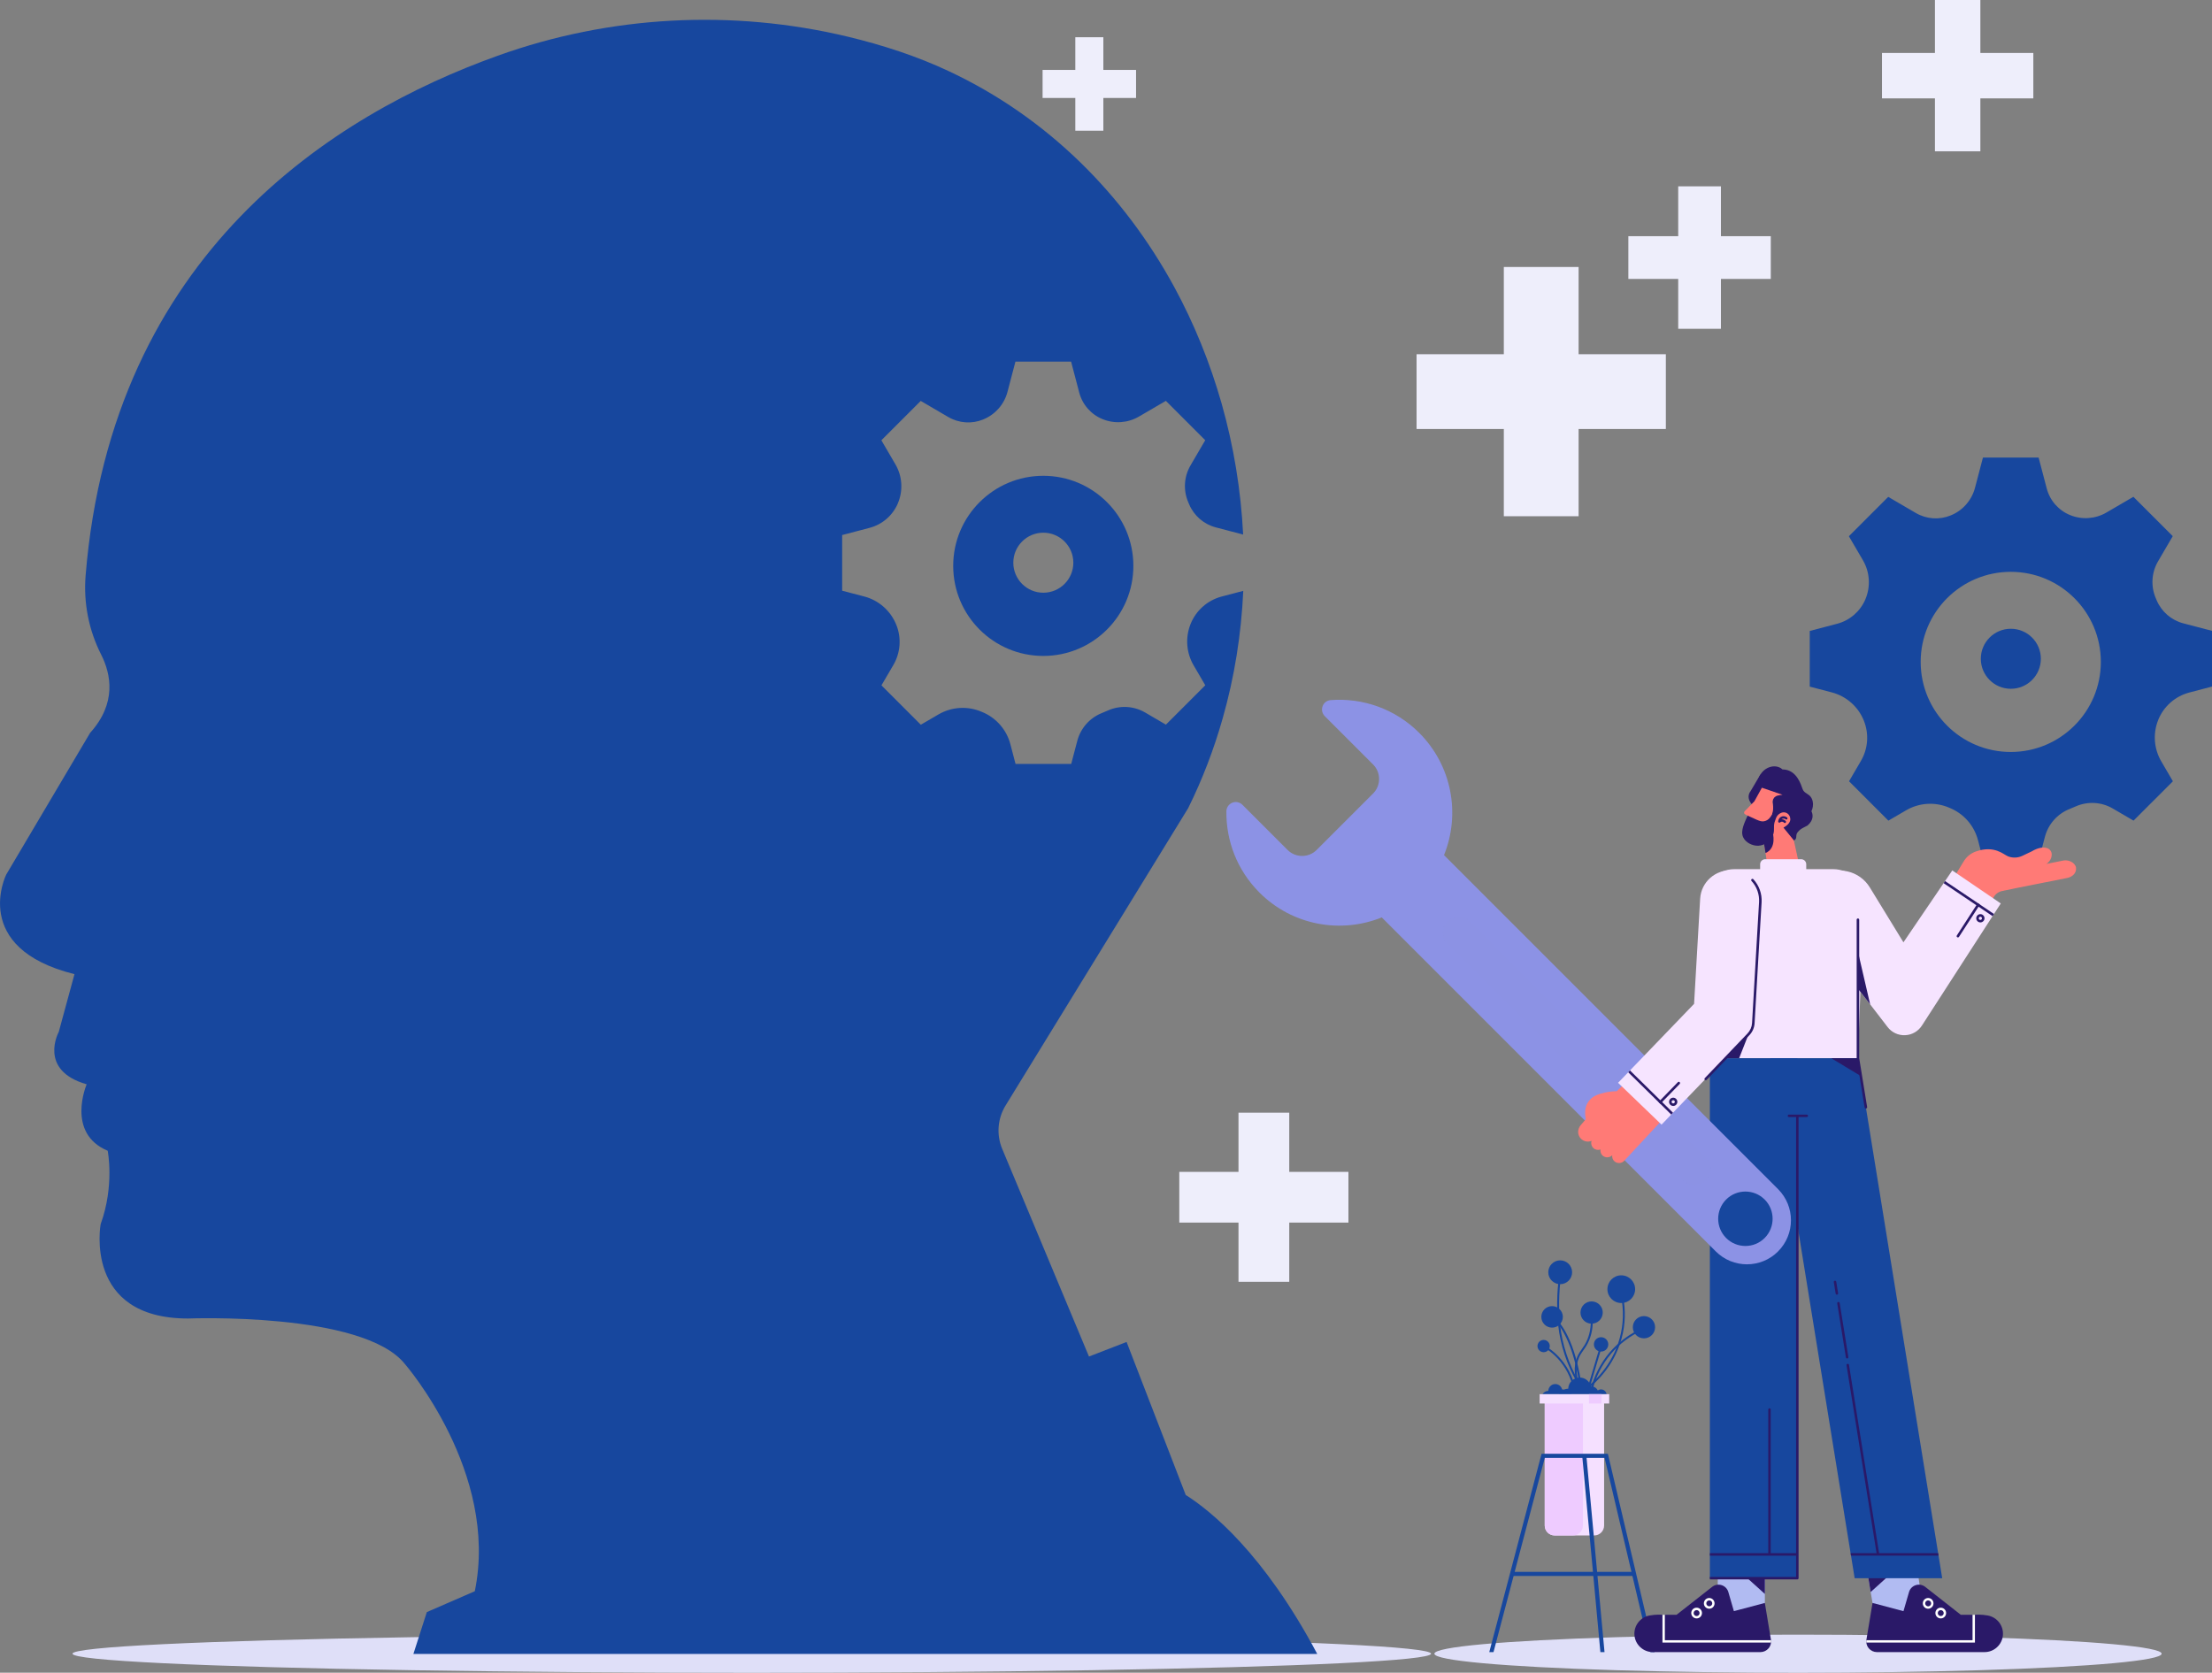 <svg xmlns="http://www.w3.org/2000/svg" viewBox="0 0 594 449.23"><rect x="0" y="0" width="594" height="449.23" fill="#808080" stroke="none"/><g style="isolation:isolate;"><g id="Layer_2"><g id="Layer_1-2"><ellipse cx="482.83" cy="444.12" rx="97.65" ry="5.12" style="fill:#dfdff8; stroke-width:0px;"></ellipse><polygon points="515.49 425.62 515.27 435.44 506.09 437.24 502.84 430.51 502.84 430.5 502.84 430.49 502.34 427.55 501.52 422.65 499.96 413.32 513.61 413.14 515.48 425.59 515.49 425.62" style="fill:#b1bbf2; stroke-width:0px;"></polygon><path d="M533.79,433.86c2.53.46,4.29,2.77,4.06,5.32-.23,2.56-2.38,4.51-4.94,4.51h-28.88c-.84,0-1.64-.37-2.19-1.01-.37-.44-.6-.98-.66-1.55-.02-.21-.02-.43,0-.64,0-.05.01-.09.02-.14l1.64-9.86,8.31,2.2,1.49-5.13c.25-.88.93-1.57,1.8-1.85.87-.28,1.82-.11,2.55.46l9.56,7.5h3.76s.01,0,.03,0c.22-.02,1.67-.14,3.46.19Z" style="fill:#2a1968; stroke-width:0px;"></path><path d="M530.34,433.67v7.46s-29.16,0-29.16,0c-.02-.21-.02-.43,0-.64h28.52s0-6.82,0-6.82h.61s.01,0,.03,0Z" style="fill:#fff; stroke-width:0px;"></path><path d="M517.78,432.04c-.79,0-1.44-.64-1.44-1.44s.64-1.44,1.44-1.44h0c.38,0,.74.15,1.01.42.27.27.42.63.42,1.02,0,.79-.64,1.44-1.44,1.44ZM517.78,429.8h0c-.44,0-.8.36-.8.8s.36.8.8.8.8-.36.8-.8c0-.21-.08-.41-.23-.56-.15-.15-.35-.23-.56-.23Z" style="fill:#fff; stroke-width:0px;"></path><path d="M521.16,434.64c-.79,0-1.44-.64-1.44-1.44s.64-1.44,1.44-1.44,1.44.64,1.44,1.44-.64,1.44-1.44,1.44ZM521.16,432.41c-.44,0-.8.36-.8.8s.36.8.8.8.8-.36.8-.8-.36-.8-.8-.8Z" style="fill:#fff; stroke-width:0px;"></path><polygon points="506.95 423.39 502.34 427.55 501.52 422.65 506.95 423.39" style="fill:#2a1968; stroke-width:0px;"></polygon><path d="M586.29,167.4c-3.21-.84-5.86-3.13-7.15-6.19-.07-.17-.14-.33-.21-.5-1.41-3.22-1.19-6.93.58-9.96l3.95-6.76-10.57-10.57-7.25,4.23c-2.95,1.72-6.54,1.98-9.7.7-.01,0-.02,0-.03-.01-3.11-1.26-5.44-3.91-6.29-7.15l-2.18-8.3h-14.95l-2.13,8.11c-.88,3.34-3.28,6.1-6.48,7.4-.01,0-.03.01-.04.02-3.06,1.26-6.53,1.01-9.39-.66l-7.39-4.32-10.57,10.57,3.77,6.45c1.87,3.2,2.11,7.11.65,10.51,0,0,0,.01,0,.02-1.39,3.22-4.19,5.64-7.58,6.53l-7.35,1.93v14.95l5.93,1.55c3.9,1.02,7.1,3.84,8.6,7.59,0,.01,0,.02.01.03,1.41,3.52,1.12,7.5-.79,10.77l-3.2,5.48,10.57,10.57,4.75-2.77c3.5-2.05,7.78-2.32,11.52-.73.1.04.2.08.3.13,3.7,1.54,6.47,4.73,7.49,8.61l1.39,5.31h14.95l1.63-6.2c.89-3.39,3.34-6.16,6.59-7.46.55-.22,1.09-.45,1.63-.69,3.23-1.44,6.95-1.24,10,.54l5.58,3.26,10.57-10.57-3.13-5.36c-1.96-3.35-2.27-7.43-.84-11.04,0,0,0,0,0-.01,1.45-3.67,4.57-6.43,8.39-7.43l6.11-1.6v-14.95l-7.71-2.02ZM539.96,201.95c-13.36,0-24.19-10.83-24.19-24.19s10.83-24.19,24.19-24.19,24.19,10.83,24.19,24.19-10.83,24.19-24.19,24.19Z" style="fill:#17479e; stroke-width:0px;"></path><circle cx="539.98" cy="176.92" r="8.06" style="fill:#17479e; stroke-width:0px;"></circle><ellipse cx="201.88" cy="444.12" rx="182.41" ry="5.12" style="fill:#dfdff8; stroke-width:0px;"></ellipse><path d="M422.05,374.44c-.06-.45-.45-.79-.91-.79-.2,0-.39.06-.54.17-.18-.39-.58-.67-1.04-.67-.03,0-.06,0-.08,0-.19-.83-.94-1.45-1.83-1.45-1.02,0-1.85.82-1.88,1.83-.66.02-1.24.37-1.56.9h7.84Z" style="fill:#17479e; stroke-width:0px;"></path><path d="M431.43,374.44c-.11-.73-.73-1.3-1.5-1.3-.33,0-.63.11-.88.28-.3-.65-.95-1.09-1.71-1.09-.05,0-.09,0-.14,0-.32-1.37-1.54-2.38-3-2.38-1.67,0-3.03,1.34-3.08,3-1.08.03-2.03.61-2.55,1.48h12.85Z" style="fill:#17479e; stroke-width:0px;"></path><path d="M430.76,376.62v33.08c0,1.47-1.19,2.66-2.66,2.66h-10.63c-1.47,0-2.66-1.19-2.66-2.66v-33.08h15.94Z" style="fill:#f5e0ff; stroke-width:0px;"></path><path d="M425.07,376.62v33.08c0,1.47-1.19,2.66-2.66,2.66h-4.93c-1.47,0-2.66-1.19-2.66-2.66v-33.08h10.25Z" style="fill:#eecbff; stroke-width:0px;"></path><rect x="413.45" y="374.42" width="18.68" height="2.51" style="fill:#f5e0ff; stroke-width:0px;"></rect><rect x="426.7" y="374.42" width="3.38" height="2.51" style="fill:#eecbff; stroke-width:0px;"></rect><circle cx="414.52" cy="361.5" r="1.65" style="fill:#17479e; stroke-width:0px;"></circle><circle cx="416.79" cy="353.66" r="2.89" style="fill:#17479e; stroke-width:0px;"></circle><circle cx="418.97" cy="341.68" r="3.2" style="fill:#17479e; stroke-width:0px;"></circle><circle cx="441.46" cy="356.44" r="2.99" style="fill:#17479e; stroke-width:0px;"></circle><circle cx="427.42" cy="352.52" r="2.99" transform="translate(-13.87 687.51) rotate(-76.72)" style="fill:#17479e; stroke-width:0px;"></circle><circle cx="435.37" cy="346.22" r="3.72" style="fill:#17479e; stroke-width:0px;"></circle><circle cx="429.95" cy="361.05" r="1.93" style="fill:#17479e; stroke-width:0px;"></circle><path d="M424.07,371.35c-2.03-12.86-6.47-16.63-6.51-16.67l.33-.4c.19.15,4.64,3.93,6.7,16.98l-.51.08Z" style="fill:#17479e; stroke-width:0px;"></path><path d="M422.32,372.2c-1.91-7.44-7.86-10.44-7.92-10.47l.23-.46c.06.03,6.22,3.13,8.19,10.8l-.5.13Z" style="fill:#17479e; stroke-width:0px;"></path><path d="M424.42,372.79c-2.9-4.57-4.82-9.56-5.71-14.85-.9-5.31-.55-11.66-.1-14.63l.51.08c-.43,2.83-.78,9.26.1,14.47.88,5.22,2.78,10.16,5.64,14.66l-.43.27Z" style="fill:#17479e; stroke-width:0px;"></path><path d="M424.19,373.78c-1.5-3.67-1.73-6.81-.67-9.33.37-.88.8-1.49,1.26-2.14.51-.72,1.04-1.46,1.52-2.66.81-2.01,1.07-4.26.76-6.68l.51-.06c.32,2.51.06,4.85-.79,6.94-.5,1.25-1.05,2.02-1.58,2.76-.44.63-.86,1.22-1.21,2.04-1,2.39-.78,5.4.67,8.94l-.47.19Z" style="fill:#17479e; stroke-width:0px;"></path><path d="M425.82,373.47l-.31-.41c2.96-2.24,8.18-7.19,9.81-15.23.74-3.63.63-7.34-.31-11.03l.5-.13c.96,3.77,1.07,7.55.31,11.26-1.67,8.2-6.98,13.25-10.01,15.53Z" style="fill:#17479e; stroke-width:0px;"></path><path d="M427.67,373.23l-.5-.12c.89-3.59,2.62-6.98,5.01-9.81,2.37-2.81,5.4-5.08,8.76-6.57l.21.47c-3.29,1.46-6.26,3.68-8.58,6.43-2.33,2.77-4.03,6.09-4.9,9.6Z" style="fill:#17479e; stroke-width:0px;"></path><rect x="422.11" y="367.59" width="11.95" height=".51" transform="translate(-46.65 673.13) rotate(-73.42)" style="fill:#17479e; stroke-width:0px;"></rect><polygon points="424.89 391.03 424.93 391.53 429.76 443.69 430.87 443.69 426.05 391.53 426 390.93 424.89 391.03" style="fill:#17479e; stroke-width:0px;"></polygon><rect x="405.82" y="422.14" width="33.19" height="1.1" style="fill:#17479e; stroke-width:0px;"></rect><polygon points="399.92 443.69 401.06 443.69 414.82 391.53 430.89 391.53 443.18 443.69 444.32 443.69 431.77 390.42 413.97 390.42 399.92 443.69" style="fill:#17479e; stroke-width:0px;"></polygon><path d="M557.5,233.06c-.21-1.36-1.94-2.21-3.34-1.97l-4.61.92c.33-.23,1.43-1.1,1.41-2.54,0-.74-.46-1.4-1.16-1.66-.82-.31-2.19-.37-4.26.86l-2.48,1.18c-1.14.53-2.42.61-3.61.21-.09-.03-.18-.07-.28-.11-1.13-.44-3.57-3.02-8.56-1.28-1.39.48-2.56,1.44-3.31,2.7l-8.58,14.11,9.98,6.66,6.68-11.2c.47-.84,1.28-1.43,2.23-1.64,5.15-1.1,12.49-2.48,17.18-3.45,0,0,1.86-.18,2.51-1.63.18-.41.23-.8.18-1.15Z" style="fill:#ff7a76; stroke-width:0px;"></path><polygon points="473.93 415.26 473.93 430.49 473.93 430.5 473.93 430.5 470.68 437.25 461.5 435.44 461.28 425.62 461.28 415.26 473.93 415.26" style="fill:#b1bbf2; stroke-width:0px;"></polygon><path d="M442.97,433.86c-2.53.46-4.29,2.77-4.06,5.32.23,2.56,2.38,4.51,4.94,4.51h28.88c.84,0,1.64-.37,2.19-1.01.37-.44.6-.98.66-1.55.02-.21.02-.43,0-.64,0-.05-.01-.09-.02-.14l-1.64-9.86-8.31,2.2-1.49-5.13c-.25-.88-.93-1.57-1.8-1.85-.87-.28-1.82-.11-2.55.46l-9.56,7.5h-3.76s-.01,0-.03,0c-.22-.02-1.67-.14-3.46.19Z" style="fill:#2a1968; stroke-width:0px;"></path><path d="M446.43,433.67v7.46s29.16,0,29.16,0c.02-.21.02-.43,0-.64h-28.52s0-6.82,0-6.82h-.61s-.01,0-.03,0Z" style="fill:#fff; stroke-width:0px;"></path><path d="M458.99,432.04c-.79,0-1.44-.64-1.44-1.44,0-.38.15-.74.42-1.02.27-.27.63-.42,1.01-.42h0c.79,0,1.44.64,1.44,1.44s-.64,1.44-1.44,1.44ZM458.99,429.8c-.21,0-.41.08-.56.23-.15.15-.23.35-.23.56,0,.44.36.8.8.8s.8-.36.8-.8-.36-.8-.8-.8h0Z" style="fill:#fff; stroke-width:0px;"></path><path d="M455.6,434.64c-.79,0-1.44-.64-1.44-1.44s.64-1.44,1.44-1.44,1.44.64,1.44,1.44-.64,1.44-1.44,1.44ZM455.6,432.41c-.44,0-.8.36-.8.8s.36.8.8.8.8-.36.8-.8-.36-.8-.8-.8Z" style="fill:#fff; stroke-width:0px;"></path><polygon points="473.93 422.61 473.93 428.07 468.57 423.24 473.93 422.61" style="fill:#2a1968; stroke-width:0px;"></polygon><polygon points="483.89 235.57 474.89 233.92 472.53 219.57 479.61 216.9 481.53 218.25 480.93 222.19 483.89 235.57" style="fill:#ff7a76; stroke-width:0px;"></polygon><path d="M474.1,229.1l-.55-3.38,2.49-2.1s1.19,4.16-1.94,5.47Z" style="fill:#2a1968; stroke-width:0px;"></path><path d="M472.73,208l-2.68,4.54s-1.48,1.68.73,3.84l4.12-5.31-2.17-3.07Z" style="fill:#2a1968; stroke-width:0px;"></path><path d="M486.42,217.91c.4-.85.54-1.81.36-2.67-.13-.63-.44-1.24-.91-1.63-.91-.74-1.51-.74-1.92-1.99-.85-2.59-2.36-4.97-5.29-4.98-.14-.12-.27-.24-.43-.34-1.77-1.07-4.22-.31-5.48,1.69-1.26,2-.85,4.49.91,5.55.93.56,1.79.96,2.65.82-.5.7-.25,1.52-.25,1.52.01,1.26,0,2.29-.33,3.04-.04-.02-.07-.06-.1-.1-.72,1-2.08,1.38-3.3,1.25-1.23-.13-1.76-.83-2.86-1.4-1.01,2.26-2.14,4.42-1.39,6.14.64,1.47,2.52,2.38,4.07,2.32,1.8-.07,3.5-1.36,4.04-3.08.39-1.25,0-1.95.34-3.22.04-.14.21-.59.35-1l.12-.28c.11-.26.28-.5.48-.71.09-.09.19-.18.3-.25.17-.12.37-.23.59-.32.26-.11.55-.14.81-.11.57.06,1.09.4,1.37.95.24.5.39,1.22-.17,1.97-.16.22-.38.44-.67.67,0,0-.32.25-.78.52l2.82,3.46c1.06-.61.23-1.32,1.01-2.27.3-.37.64-.68,1.17-.99.08-.05.17-.1.26-.15l1.19-.62c1.83-1.56,1.4-3.13,1.07-3.81Z" style="fill:#2a1968; stroke-width:0px;"></path><polygon points="473.53 210.09 473.53 210.09 473.53 210.09 473.53 210.09" style="fill:#ff6160; stroke-width:0px;"></polygon><path d="M469.35,219.09l-.27-.15h0s2.7,1.23,2.7,1.23c.7.28,1.27.52,1.94.39.68-.13,1.27-.52,1.66-1.1.02-.03.04-.06.07-.1.02-.03.04-.05.06-.08,0,0,.96-1.34.54-3.39,0,0-.41-1.31.84-2.04.16-.09.33-.16.51-.2.43-.1.85-.17,1.28-.2l-5.55-1.9-2.01,3.64-2.62,2.69c-.12.11-.17.26-.15.42.02.16.11.3.25.37l.76.42Z" style="fill:#ff7a76; stroke-width:0px;"></path><path d="M474.02,230.75h9.66c.75,0,1.36.61,1.36,1.36v3.62h-12.38v-3.62c0-.75.61-1.36,1.36-1.36Z" style="fill:#f6e4ff; stroke-width:0px;"></path><path d="M500.5,241.95l-1.59,42.25h-39.74l-1.67-42.23c-.1-2.23.72-4.42,2.28-6.03s3.71-2.52,5.94-2.52h26.57c2.23,0,4.37.9,5.92,2.52,1.55,1.61,2.38,3.78,2.3,6.01Z" style="fill:#f6e4ff; stroke-width:0px;"></path><rect x="459.16" y="284.2" width="23.51" height="139.64" style="fill:#17479e; stroke-width:0px;"></rect><polygon points="521.55 423.84 498.04 423.84 497.06 417.78 496.95 417.12 482.66 328.95 475.7 286.01 475.41 284.2 498.91 284.2 499.21 286.01 520.46 417.12 520.57 417.78 521.55 423.84" style="fill:#17479e; stroke-width:0px;"></polygon><path d="M479.89,219.54c-.48-.38-1.12-.45-1.62-.17-.7.38-.76,1.16-.77,1.24,0,.13.06.25.18.3.11.06.25.04.35-.05.05-.05.53-.43,1.05.08.06.06.14.09.22.09s.17-.03.22-.09c.06-.06.09-.14.09-.23,0-.08-.03-.16-.09-.22-.4-.4-.8-.48-1.12-.45.05-.05.1-.09.17-.12.28-.15.65-.11.93.11.07.05.15.07.23.07.08-.01.16-.05.21-.12.05-.07.08-.15.07-.23,0-.08-.05-.16-.12-.21Z" style="fill:#2a1968; stroke-width:0px;"></path><path d="M537.29,242.62l-1.84,2.84-.37.57-18.96,29.37c-1,1.56-2.68,2.54-4.52,2.61-1.85.09-3.61-.74-4.73-2.21-1.1-1.43-2.3-2.99-3.56-4.63-.36-.47-.74-.95-1.1-1.43-.88-1.12-1.78-2.28-2.68-3.44-.17-.22-.36-.47-.54-.69-5.33-6.91-10.67-13.81-12.67-16.63-1.54-2.16-2.12-4.83-1.62-7.42.5-2.59,2.05-4.89,4.28-6.3,2.12-1.35,4.71-1.8,7.18-1.22,2.45.55,4.59,2.09,5.92,4.23l9.06,14.8,10.79-15.88.38-.56,1.95-2.87,13.02,8.87Z" style="fill:#f6e4ff; stroke-width:0px;"></path><path d="M482.66,424.17h-23.51v-.66h23.17v-123.84h.66v124.17c0,.18-.15.33-.33.33Z" style="fill:#2a1968; stroke-width:0px;"></path><path d="M485.19,300h-4.8c-.18,0-.33-.15-.33-.33s.15-.33.33-.33h4.8c.18,0,.33.15.33.33s-.15.33-.33.33Z" style="fill:#2a1968; stroke-width:0px;"></path><rect x="459.16" y="417.12" width="23.51" height=".67" style="fill:#2a1968; stroke-width:0px;"></rect><polygon points="520.57 417.78 497.06 417.78 496.95 417.12 520.46 417.12 520.57 417.78" style="fill:#2a1968; stroke-width:0px;"></polygon><path d="M475.17,417.7c-.18,0-.33-.15-.33-.33v-38.82c0-.18.15-.33.33-.33s.33.15.33.33v38.82c0,.18-.15.33-.33.33Z" style="fill:#2a1968; stroke-width:0px;"></path><path d="M493.27,347.69c-.16,0-.3-.12-.33-.28l-.5-3.08c-.03-.18.09-.35.28-.38.18-.03.35.09.38.28l.5,3.08c.03.18-.09.35-.28.38-.02,0-.04,0-.05,0Z" style="fill:#2a1968; stroke-width:0px;"></path><path d="M496.02,364.83c-.16,0-.3-.12-.33-.28l-2.33-14.51c-.03-.18.09-.35.28-.38.18-.03.35.09.38.28l2.33,14.51c.03.18-.09.35-.28.38-.02,0-.04,0-.05,0Z" style="fill:#2a1968; stroke-width:0px;"></path><path d="M504.27,417.5c-.16,0-.3-.12-.33-.28l-8.08-50.57c-.03-.18.09-.35.28-.38.18-.03.35.09.38.28l8.08,50.57c.03.18-.09.35-.28.38-.02,0-.04,0-.05,0Z" style="fill:#2a1968; stroke-width:0px;"></path><path d="M477.47,336.08c4.62-4.62,4.62-12.11,0-16.73l-89.7-89.7c4.43-10.95,2.21-23.96-6.67-32.84-6.51-6.51-15.25-9.44-23.77-8.79-.98.07-1.83.71-2.17,1.64s-.11,1.96.58,2.66l12.98,12.98c2.15,2.15,2.15,5.66,0,7.81l-15.15,15.15c-2.15,2.15-5.66,2.15-7.81,0l-12.13-12.13c-.72-.72-1.79-.93-2.73-.55-.94.38-1.56,1.29-1.57,2.3-.1,7.89,2.86,15.81,8.88,21.83,8.88,8.88,21.89,11.1,32.84,6.67l89.7,89.7c4.62,4.62,12.11,4.62,16.73,0ZM473.87,332.48c-2.85,2.85-7.48,2.85-10.34,0-2.85-2.85-2.85-7.48,0-10.34,2.85-2.85,7.48-2.85,10.34,0,2.85,2.85,2.85,7.48,0,10.34Z" style="fill:#8c92e5; stroke-width:0px;"></path><path d="M501.05,297.7c-.16,0-.31-.12-.34-.29l-2.13-13.17s0-.04,0-.05v-37.19c0-.19.15-.34.34-.34s.34.15.34.34v37.17l2.13,13.14c.03.19-.1.36-.28.39-.02,0-.04,0-.06,0Z" style="fill:#2a1968; stroke-width:0px;"></path><path d="M531.8,247.72c-.61,0-1.11-.5-1.11-1.11s.5-1.11,1.11-1.11,1.11.5,1.11,1.11-.5,1.11-1.11,1.11ZM531.8,246.19c-.24,0-.43.19-.43.43s.19.43.43.43.43-.19.43-.43-.19-.43-.43-.43Z" style="fill:#2a1968; stroke-width:0px;"></path><polygon points="535.45 245.46 535.08 246.04 531.3 243.49 530.73 243.11 521.94 237.19 522.32 236.62 531.11 242.53 531.68 242.92 535.45 245.46" style="fill:#2a1968; stroke-width:0px;"></polygon><path d="M531.68,242.92l-.37.57-5.25,8.11c-.07.1-.17.16-.29.16-.06,0-.13-.02-.19-.06-.16-.1-.2-.31-.1-.47l5.25-8.12.37-.57.57.38Z" style="fill:#2a1968; stroke-width:0px;"></path><polygon points="491.77 284.2 499.69 288.98 498.92 284.2 491.77 284.2" style="fill:#2a1968; stroke-width:0px;"></polygon><path d="M114.61,432.97l-3.6,11.22h242.72c-14.4-27.08-28.67-38.5-35.32-42.7l-15.88-41.09-10.1,3.91-14.79-35.4-8.52-20.38c-1.58-3.8-1.24-8.14.92-11.65,11.67-19,49-79.78,49.03-79.85,3.83-7.73,6.9-15.79,9.24-24.03,3.2-11.2,5.02-22.73,5.55-34.32l-5.78,1.52c-3.82,1-6.93,3.76-8.39,7.43,0,0,0,0,0,.01-1.43,3.61-1.12,7.69.84,11.04l3.13,5.36-10.57,10.57-5.58-3.26c-3.05-1.78-6.78-1.99-10-.54-.54.24-1.08.47-1.63.69-3.25,1.3-5.7,4.07-6.59,7.46l-1.63,6.2h-14.95l-1.39-5.31c-1.02-3.87-3.79-7.06-7.49-8.6-.1-.04-.19-.08-.29-.12-3.73-1.59-8.01-1.31-11.52.73l-4.75,2.77-10.57-10.57,3.2-5.47c1.91-3.28,2.21-7.25.8-10.77,0-.01-.01-.03-.02-.04-1.5-3.74-4.7-6.57-8.6-7.59l-5.93-1.55v-14.95l7.35-1.93c3.4-.89,6.2-3.3,7.59-6.53,0,0,0-.01,0-.02,1.47-3.41,1.23-7.31-.64-10.51l-3.77-6.46,10.57-10.57,7.39,4.32c2.86,1.67,6.33,1.92,9.39.66.01,0,.03-.01.04-.02,3.2-1.31,5.61-4.06,6.48-7.4l2.13-8.11h14.95l2.18,8.3c.85,3.24,3.18,5.9,6.29,7.15.01,0,.02,0,.03.01,3.16,1.28,6.75,1.02,9.7-.7l7.25-4.23,10.57,10.57-3.95,6.76c-1.78,3.04-1.99,6.74-.58,9.96.07.17.14.33.21.5,1.29,3.06,3.94,5.35,7.15,6.19l7.35,1.93c-.6-11.92-2.54-23.76-5.78-35.19-3.09-10.87-7.34-21.39-12.7-31.26-13.45-24.74-33.92-45.52-60.57-58-8.45-3.97-17.64-6.99-27.11-9.26-31.16-7.45-63.89-5.7-94.02,5.12C89.92,30.64,30.06,67.87,22.99,154.56c-.6,7.32.85,14.69,4.17,21.23,2.68,5.29,4.2,13.1-2.96,21.03L1.68,234.86s-9.87,19.73,18.32,26.76l-4.22,15.51s-5.65,10.31,7.49,14.07c0,0-5.63,13.14,5.65,17.84,0,0,1.87,9.38-1.89,19.71,0,0-4.7,25.35,23.47,25.35,0,0,46.95-1.87,58.22,12.21,0,0,25.36,29.12,18.78,61.03l-12.89,5.61Z" style="fill:#17479e; stroke-width:0px;"></path><path d="M280.16,127.78c-13.36,0-24.19,10.83-24.19,24.19s10.83,24.19,24.19,24.19,24.19-10.83,24.19-24.19-10.83-24.19-24.19-24.19ZM280.17,159.18c-4.45,0-8.06-3.61-8.06-8.06s3.61-8.06,8.06-8.06,8.06,3.61,8.06,8.06-3.61,8.06-8.06,8.06Z" style="fill:#17479e; stroke-width:0px;"></path><path d="M458.2,310.86c1.68,1.68,1.68,4.41,0,6.09-1.68,1.68-4.41,1.68-6.09,0l-63.39-63.39c-1.68-1.68-1.68-4.41,0-6.09,1.68-1.68,4.41-1.68,6.09,0l63.39,63.39Z" style="fill:#8c92e5; mix-blend-mode:screen; opacity:.5; stroke-width:0px;"></path><path d="M449.04,297.92l-9.78-9.78-5.1,4.91c-2.28.05-4.24.52-5.64,1.16-1.65.75-2.75,2.36-2.84,4.17-.05.89.06,1.7.15,2.22l-1.3,1.51c-.75.84-.98,2.07-.45,3.07.5.94,1.48,1.46,2.48,1.4.29-.02.57-.09.83-.2-.22.69-.04,1.47.53,1.98.53.47,1.24.56,1.86.35-.07.59.1,1.21.58,1.63.75.67,1.88.62,2.58-.09-.07.59.1,1.2.58,1.62.78.69,1.97.63,2.66-.15l12.85-13.82Z" style="fill:#ff7a76; stroke-width:0px;"></path><path d="M472.72,242.29l-.55,9.38-1.33,23.09c-.07,1.13-.54,2.2-1.32,3.02l-16.04,16.66-4.23,4.4-.47.49-2.6,2.7-11.67-11.23,2.72-2.82.47-.49,17.22-17.89,1.63-28.24c.26-4.47,4.09-7.87,8.55-7.62,4.46.26,7.87,4.09,7.61,8.55Z" style="fill:#f6e4ff; stroke-width:0px;"></path><path d="M458.05,290.11c-.08,0-.17-.03-.24-.09-.14-.13-.14-.35-.01-.48l11.48-12c.72-.76,1.15-1.75,1.21-2.79l1.33-23.09.55-9.38c.12-2.11-.6-4.13-2.03-5.69-.13-.14-.12-.35.02-.48.14-.13.35-.12.48.02,1.56,1.7,2.34,3.9,2.21,6.19l-.55,9.38-1.33,23.09c-.07,1.21-.57,2.35-1.4,3.22l-11.48,12c-.07.07-.16.11-.25.11Z" style="fill:#2a1968; stroke-width:0px;"></path><polygon points="449.25 298.83 448.78 299.32 445.86 296.45 445.37 295.97 437.23 287.97 437.71 287.48 445.85 295.48 446.34 295.96 449.25 298.83" style="fill:#2a1968; stroke-width:0px;"></polygon><path d="M451.06,291.11l-4.72,4.85-.48.49-.48-.48.47-.49,4.72-4.85c.13-.14.35-.14.48,0,.14.13.14.35,0,.48Z" style="fill:#2a1968; stroke-width:0px;"></path><path d="M449.31,297.01c-.56,0-1.05-.43-1.1-1-.06-.61.39-1.15,1-1.21.29-.03.58.06.81.25.23.19.37.45.4.75h0c.03.29-.06.58-.25.81-.19.23-.45.37-.75.4-.04,0-.07,0-.11,0ZM449.31,295.48s-.03,0-.04,0c-.23.02-.41.23-.38.47.02.23.23.41.47.38.11-.01.22-.07.29-.15.07-.09.11-.2.1-.31h0c-.01-.11-.07-.22-.15-.29-.08-.06-.17-.1-.27-.1Z" style="fill:#2a1968; stroke-width:0px;"></path><polygon points="469.54 277.77 467.02 284.19 463.48 284.19 469.54 277.77" style="fill:#2a1968; stroke-width:0px;"></polygon><path d="M502.21,269.74c-.88-1.12-1.78-2.28-2.68-3.44-.17-.22-.36-.47-.54-.69l.1-9.31,3.11,13.43Z" style="fill:#2a1968; stroke-width:0px;"></path><polygon points="362.1 314.72 346.21 314.72 346.21 298.82 332.58 298.82 332.58 314.72 316.68 314.72 316.68 328.34 332.58 328.34 332.58 344.24 346.21 344.24 346.21 328.34 362.1 328.34 362.1 314.72" style="fill:#eeeefb; stroke-width:0px;"></polygon><polygon points="305.07 18.78 296.29 18.78 296.29 10 288.76 10 288.76 18.78 279.97 18.78 279.97 26.31 288.76 26.31 288.76 35.1 296.29 35.1 296.29 26.31 305.07 26.31 305.07 18.78" style="fill:#eeeefb; stroke-width:0px;"></polygon><polygon points="546.02 14.22 531.8 14.22 531.8 0 519.6 0 519.6 14.22 505.38 14.22 505.38 26.42 519.6 26.42 519.6 40.64 531.8 40.64 531.8 26.42 546.02 26.42 546.02 14.22" style="fill:#eeeefb; stroke-width:0px;"></polygon><polygon points="423.91 71.7 403.83 71.7 403.83 95.13 380.4 95.13 380.4 115.21 403.83 115.21 403.83 138.64 423.91 138.64 423.91 115.21 447.34 115.21 447.34 95.13 423.91 95.13 423.91 71.7" style="fill:#eeeefb; stroke-width:0px;"></polygon><polygon points="475.52 63.43 462.13 63.43 462.13 50.04 450.66 50.04 450.66 63.43 437.27 63.43 437.27 74.91 450.66 74.91 450.66 88.3 462.13 88.3 462.13 74.91 475.52 74.91 475.52 63.43" style="fill:#eeeefb; stroke-width:0px;"></polygon></g></g></g></svg>